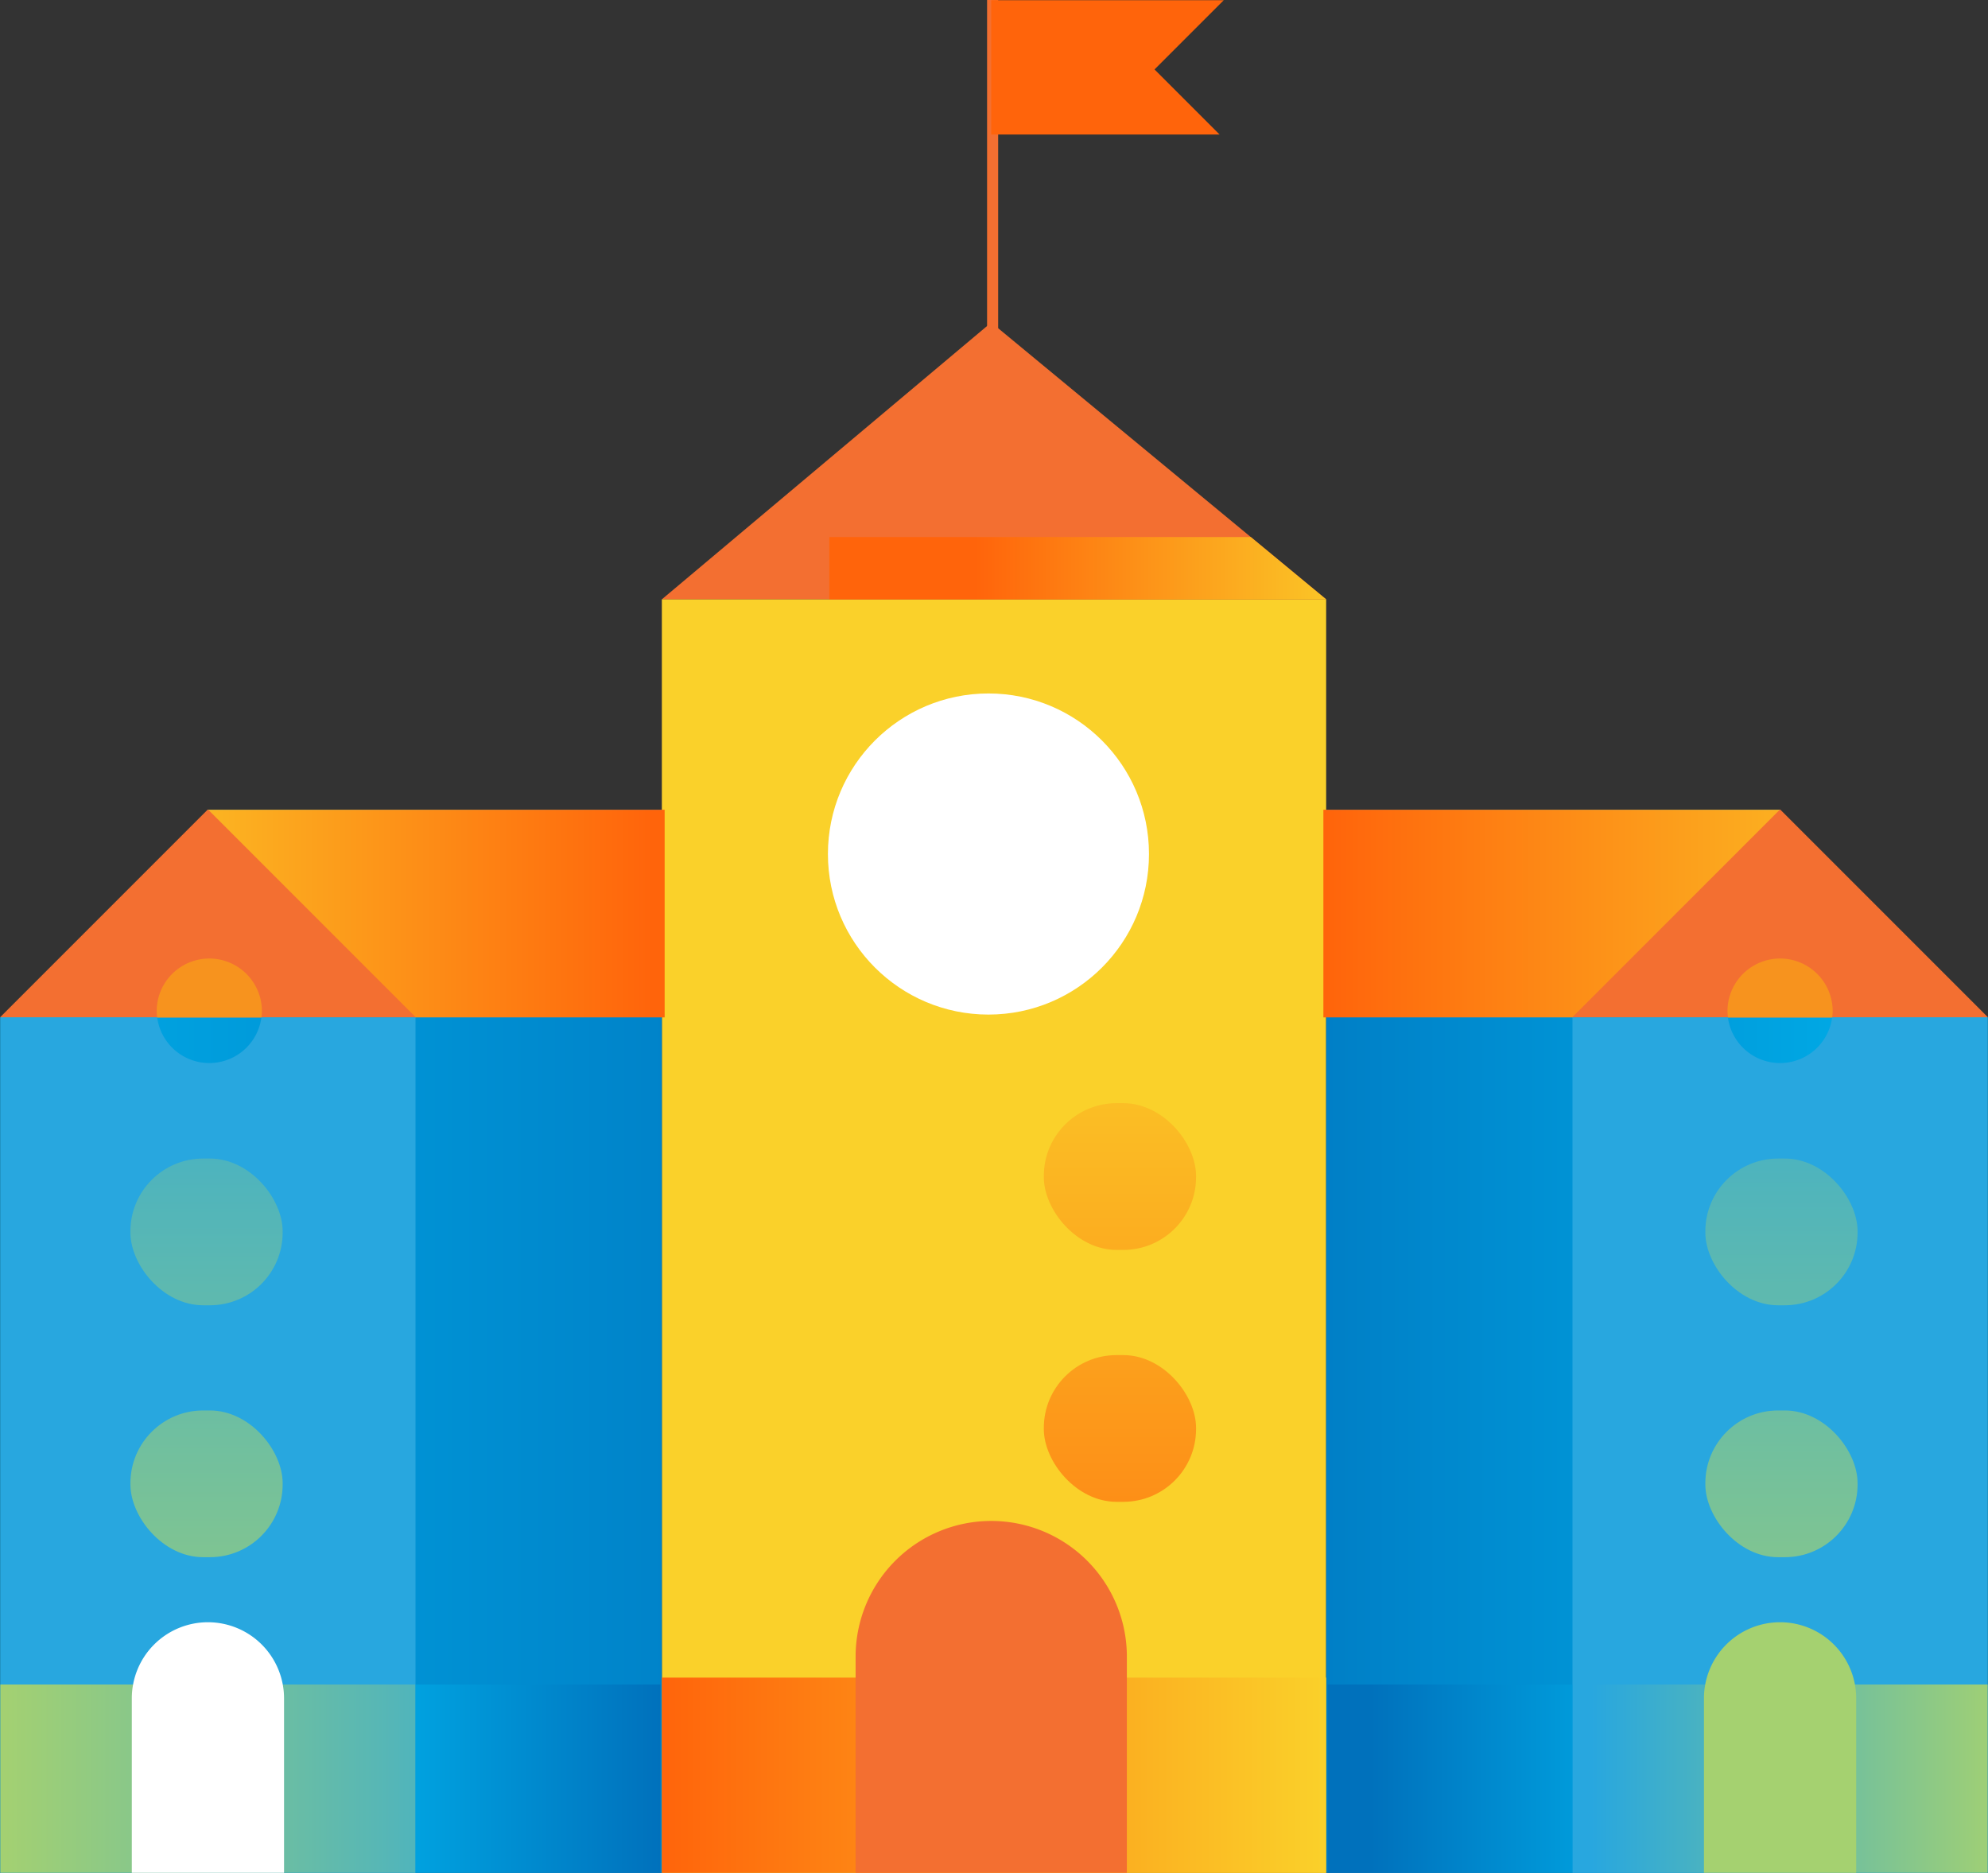 <svg xmlns="http://www.w3.org/2000/svg" xmlns:xlink="http://www.w3.org/1999/xlink" width="218.71" height="206" viewBox="0 0 218.71 206">
    <rect x="0" y="0" width="218.71" height="206" fill="#333333" stroke="none"/>
    <defs>
        <linearGradient id="linear-gradient" x1=".793" x2="-.267" y1=".5" y2=".5" gradientUnits="objectBoundingBox">
            <stop offset="0" stop-color="#00a9e5"/>
            <stop offset=".999" stop-color="#0071bc"/>
        </linearGradient>
        <linearGradient id="linear-gradient-2" x1=".018" x2="1.48" xlink:href="#linear-gradient"/>
        <linearGradient id="linear-gradient-3" x2="1" y1=".5" y2=".5" gradientUnits="objectBoundingBox">
            <stop offset="0" stop-color="#ff640b"/>
            <stop offset="1" stop-color="#fad12a"/>
        </linearGradient>
        <linearGradient id="linear-gradient-4" x1="1.057" x2=".044" y1=".5" y2=".5" gradientUnits="objectBoundingBox">
            <stop offset="0" stop-color="#a5d170"/>
            <stop offset="1" stop-color="#28a7df"/>
        </linearGradient>
        <linearGradient id="linear-gradient-5" x1="1.303" x2=".175" xlink:href="#linear-gradient"/>
        <linearGradient id="linear-gradient-7" x1=".5" x2=".5" y1="4.796" y2="-2.018" xlink:href="#linear-gradient-4"/>
        <linearGradient id="linear-gradient-8" x1=".5" x2=".5" y1="3.079" y2="-3.735" xlink:href="#linear-gradient-4"/>
        <linearGradient id="linear-gradient-9" x1=".985" x2=".069" xlink:href="#linear-gradient-3"/>
        <linearGradient id="linear-gradient-10" x1="-.016" x2="1.482" xlink:href="#linear-gradient-4"/>
        <linearGradient id="linear-gradient-11" x1="-.159" x2="1" xlink:href="#linear-gradient"/>
        <linearGradient id="linear-gradient-12" x1=".5" x2=".5" y1="4.834" y2="-2.021" xlink:href="#linear-gradient-4"/>
        <linearGradient id="linear-gradient-13" x1=".5" x2=".5" y1="3.117" y2="-3.738" xlink:href="#linear-gradient-4"/>
        <linearGradient id="linear-gradient-14" x1=".5" x2=".5" y1="5.173" y2="-1.076" xlink:href="#linear-gradient-3"/>
        <linearGradient id="linear-gradient-16" x1=".5" x2=".5" y1="3.456" y2="-2.793" xlink:href="#linear-gradient-3"/>
        <linearGradient id="linear-gradient-18" x1=".293" x2="1.093" xlink:href="#linear-gradient-3"/>
        <style>
            .cls-2{fill:#f36f31}.cls-7{fill:#fff}.cls-8{fill:url(#linear-gradient-3)}.cls-9{fill:#28a7df}.cls-20{fill:url(#linear-gradient-14)}.cls-21{fill:url(#linear-gradient-16)}.cls-22{fill:#f7931e}
        </style>
    </defs>
    <g id="Group_70" transform="translate(-42.38 -46)">
        <path id="Rectangle_62" fill="none" d="M0 0H73.082V140.074H0z" transform="translate(115.194 111.926)"/>
        <path id="Path_70" d="M354.582 192.951H281.5l36.237-30.451 28.557 23.6z" class="cls-2" transform="translate(-166.306 -81.025)"/>
        <path id="Rectangle_63" fill="#fad12a" d="M0 0H73.082V140.074H0z" transform="translate(115.194 111.926)"/>
        <path id="Path_71" fill="url(#linear-gradient)" d="M594.278 361.36v94.071H521.5V338.5h49.907z" transform="translate(-333.224 -203.431)"/>
        <path id="Path_72" fill="url(#linear-gradient-2)" d="M42.5 361.36v94.071h72.778V338.5H65.371z" transform="translate(-.084 -203.431)"/>
        <g id="Group_67" transform="translate(150.974 46)">
            <path id="Rectangle_64" d="M0 0H1.218V37.15H0z" class="cls-2"/>
        </g>
        <path id="Path_73" fill="#ff640b" d="M400.5 46.026h25.579l-7.613 7.613 7.156 7.156H400.5z" transform="translate(-249.07)"/>
        <circle id="Ellipse_75" cx="17.661" cy="17.661" r="17.661" class="cls-7" transform="translate(133.464 122.279)"/>
        <path id="Path_74" d="M593.488 361.338H520.5V338.5h50.15z" class="cls-8" transform="translate(-332.528 -203.431)"/>
        <path id="Path_75" d="M656.129 361.255H610.38l22.875-22.875z" class="cls-2" transform="translate(-395.039 -203.348)"/>
        <path id="Path_76" d="M656.176 413.5v94.093H610.5V413.5h17.1a5.784 5.784 0 0 0 11.468 0z" class="cls-9" transform="translate(-395.123 -255.593)"/>
        <path id="Rectangle_65" fill="url(#linear-gradient-4)" d="M0 0H45.676V20.707H0z" transform="translate(215.377 231.293)"/>
        <path id="Rectangle_66" fill="url(#linear-gradient-5)" d="M0 0H26.949V20.707H0z" transform="translate(188.428 231.293)"/>
        <path id="Path_77" fill="#a5d170" d="M674.748 640.374v19.184H658v-19.184a8.374 8.374 0 0 1 8.374-8.374 8.374 8.374 0 0 1 8.374 8.374z" transform="translate(-428.159 -407.558)"/>
        <path id="Rectangle_67" d="M0 0H73.082V21.468H0z" class="cls-8" transform="translate(115.194 230.532)"/>
        <rect id="Rectangle_68" width="16.748" height="16.139" fill="url(#linear-gradient-7)" rx="8" transform="translate(229.994 173.437)"/>
        <rect id="Rectangle_69" width="16.748" height="16.139" fill="url(#linear-gradient-8)" rx="8" transform="translate(229.994 201.147)"/>
        <path id="Path_78" fill="url(#linear-gradient-9)" d="M42.81 361.338h72.99V338.5H65.648z" transform="translate(-.299 -203.431)"/>
        <path id="Path_79" d="M42.38 361.255h45.749L65.255 338.38z" class="cls-2" transform="translate(0 -203.348)"/>
        <path id="Path_80" d="M88.176 413.5v94.093H42.5V413.5h17.256a5.784 5.784 0 0 0 11.468 0z" class="cls-9" transform="translate(-.084 -255.593)"/>
        <path id="Rectangle_70" fill="url(#linear-gradient-10)" d="M0 0H45.676V20.707H0z" transform="translate(42.416 231.293)"/>
        <path id="Rectangle_71" fill="url(#linear-gradient-11)" d="M0 0H26.949V20.707H0z" transform="translate(88.093 231.293)"/>
        <path id="Path_81" d="M90 640.374v19.184h16.748v-19.184A8.374 8.374 0 0 0 98.374 632 8.374 8.374 0 0 0 90 640.374z" class="cls-7" transform="translate(-33.119 -407.558)"/>
        <rect id="Rectangle_72" width="16.748" height="16.139" fill="url(#linear-gradient-12)" rx="8" transform="translate(56.728 173.437)"/>
        <rect id="Rectangle_73" width="16.748" height="16.139" fill="url(#linear-gradient-13)" rx="8" transform="translate(56.728 201.147)"/>
        <g id="Group_68" transform="translate(128.592 167.347)">
            <rect id="Rectangle_74" width="16.748" height="16.139" class="cls-20" rx="8" transform="translate(28.624)"/>
            <rect id="Rectangle_75" width="16.748" height="16.139" class="cls-20" rx="8"/>
        </g>
        <g id="Group_69" transform="translate(128.592 195.057)">
            <rect id="Rectangle_76" width="16.748" height="16.139" class="cls-21" rx="8" transform="translate(28.624)"/>
            <rect id="Rectangle_77" width="16.748" height="16.139" class="cls-21" rx="8"/>
        </g>
        <path id="Path_82" d="M381.342 646.421V670.2H351.5v-23.78a14.921 14.921 0 0 1 14.921-14.92 14.921 14.921 0 0 1 14.921 14.921z" class="cls-2" transform="translate(-214.99 -418.2)"/>
        <path id="Path_83" d="M110.571 397.786a5.707 5.707 0 0 1-.052.761H99.052a5.706 5.706 0 0 1-.052-.761 5.786 5.786 0 0 1 11.571 0z" class="cls-22" transform="translate(-39.379 -240.64)"/>
        <path id="Path_84" d="M678.071 397.786a5.715 5.715 0 0 1-.052.761h-11.467a5.7 5.7 0 0 1-.052-.761 5.786 5.786 0 0 1 11.571 0z" class="cls-22" transform="translate(-434.07 -240.64)"/>
        <path id="Path_85" fill="url(#linear-gradient-18)" d="M396.659 246.851H342V240h46.371z" transform="translate(-208.383 -134.925)"/>
    </g>
</svg>
